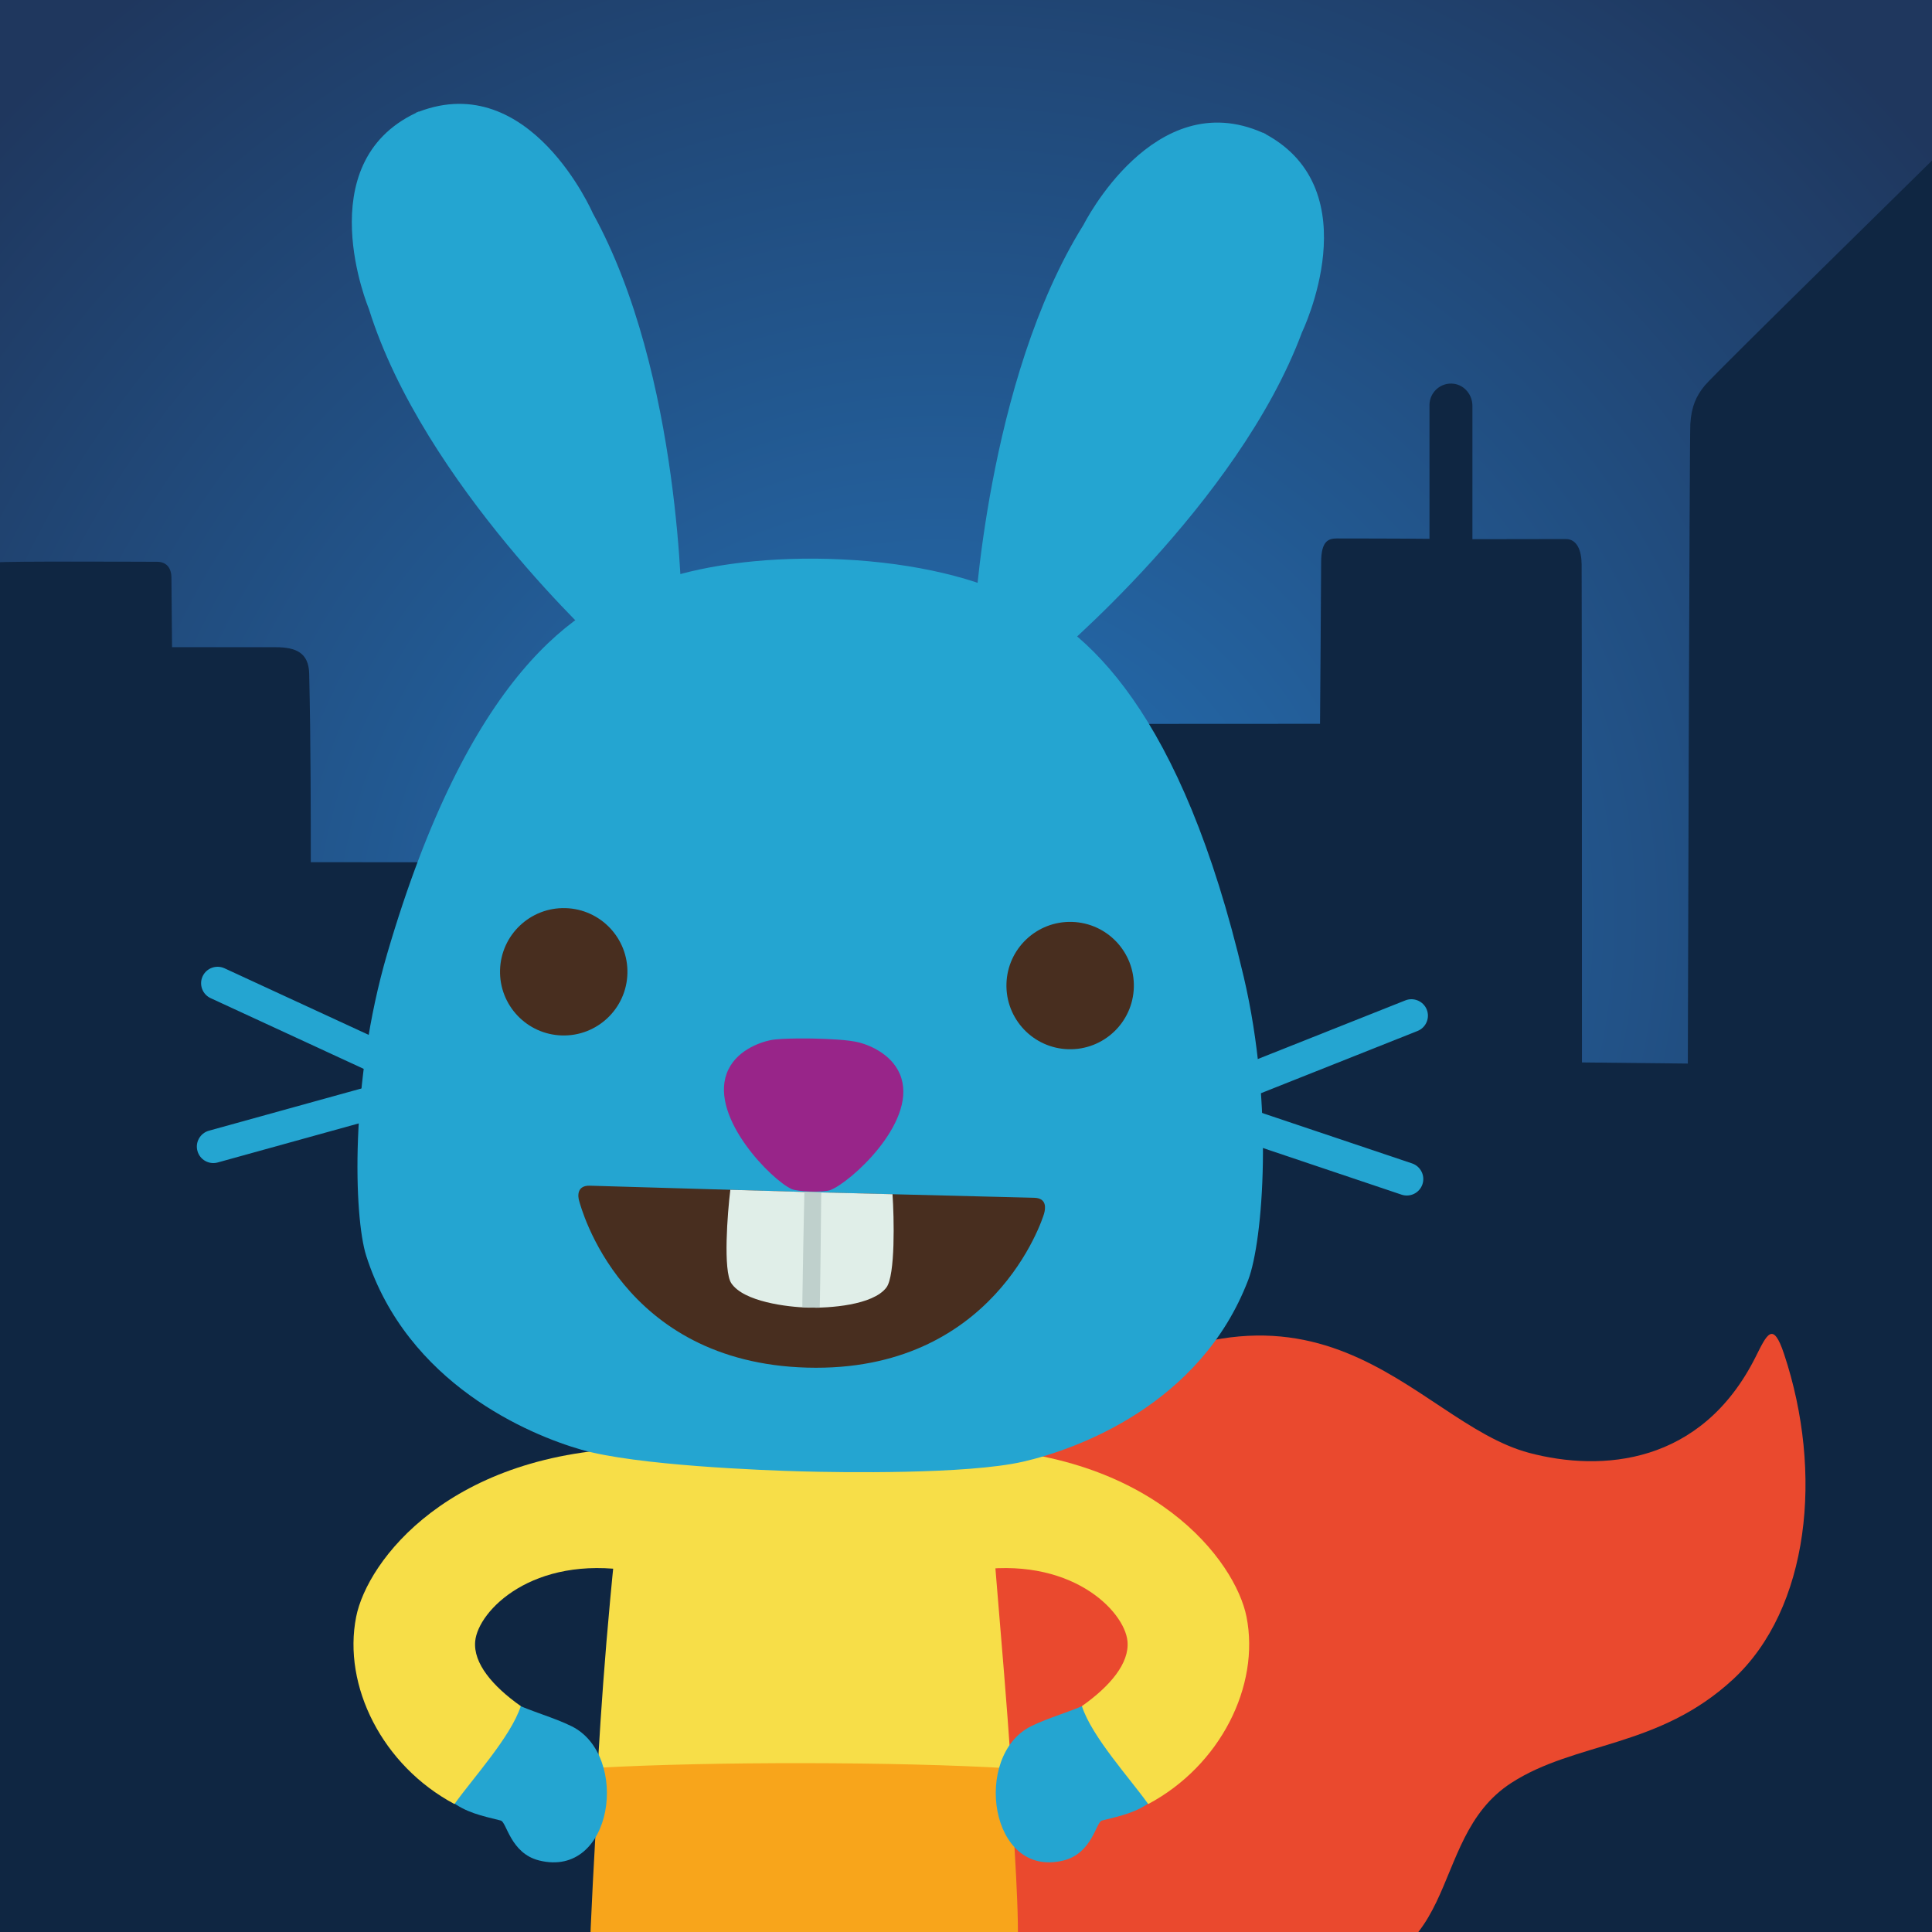 <?xml version="1.0" encoding="utf-8"?>
<!-- Generator: Adobe Illustrator 16.0.0, SVG Export Plug-In . SVG Version: 6.00 Build 0)  -->
<!DOCTYPE svg PUBLIC "-//W3C//DTD SVG 1.1//EN" "http://www.w3.org/Graphics/SVG/1.1/DTD/svg11.dtd">
<svg version="1.1" id="Layer_1" xmlns="http://www.w3.org/2000/svg" xmlns:xlink="http://www.w3.org/1999/xlink" x="0px" y="0px"
	 width="512px" height="512px" viewBox="0 0 512 512" enable-background="new 0 0 512 512" xml:space="preserve">
<g>
	<defs>
		<rect id="SVGID_1_" width="512" height="512"/>
	</defs>
	<clipPath id="SVGID_2_">
		<use xlink:href="#SVGID_1_"  overflow="visible"/>
	</clipPath>
	<g clip-path="url(#SVGID_2_)">
		<defs>
			<rect id="SVGID_3_" width="512" height="512"/>
		</defs>
		<clipPath id="SVGID_4_">
			<use xlink:href="#SVGID_3_"  overflow="visible"/>
		</clipPath>
		
			<radialGradient id="SVGID_5_" cx="-256.013" cy="767.998" r="0.5" gradientTransform="matrix(-460.147 -466.926 -470.748 463.913 243979.422 -475573.469)" gradientUnits="userSpaceOnUse">
			<stop  offset="0" style="stop-color:#2573B9"/>
			<stop  offset="1" style="stop-color:#1F375E"/>
		</radialGradient>
		<polygon clip-path="url(#SVGID_4_)" fill="url(#SVGID_5_)" points="252.256,767.973 -255.973,252.257 259.744,-255.973 
			767.973,259.744 		"/>
	</g>
	<g clip-path="url(#SVGID_2_)">
		<defs>
			<rect id="SVGID_6_" width="512" height="512"/>
		</defs>
		<clipPath id="SVGID_7_">
			<use xlink:href="#SVGID_6_"  overflow="visible"/>
		</clipPath>
		<g clip-path="url(#SVGID_7_)">
			<g>
				<defs>
					<rect id="SVGID_8_" x="-202.562" y="30.521" width="731.537" height="486.229"/>
				</defs>
				<clipPath id="SVGID_9_">
					<use xlink:href="#SVGID_8_"  overflow="visible"/>
				</clipPath>
				<path clip-path="url(#SVGID_9_)" fill="#0F2642" d="M390.207,142.89v-35.336c0-2.888-2.061-5.472-4.924-5.852
					c-3.466-0.458-6.454,2.258-6.454,5.638v35.454c-6.616-0.079-22.202-0.098-24.569-0.098c-2.368,0-4.144,0.843-4.144,6.359
					c0,5.516-0.296,42.761-0.296,42.761s-73.957,0-76.32,0.154c-3.552,0.23-5.049,1.932-5.105,5.057
					c-0.073,4.06-0.222,31.581-0.222,31.581l-72.585,0.245v-0.202c-18.998-0.098-105.626-0.167-113.224-0.167
					c0-10.99,0-31.911-0.425-49.934c-0.129-5.497-3.396-7.033-8.914-7.033H45.594c-0.096-13.169-0.161-17.622-0.161-18.352
					c0-2.967-1.591-4.286-3.82-4.286c-2.23,0-40.525-0.189-42.236,0.165c-2.082,0.431-2.594,2.147-2.707,3.956
					c-0.212,3.407-0.105,65.332-0.105,65.332h-41.127c0,0,0.233-77.178,0-81.761c-0.159-3.132-2.334-4.121-4.457-4.121
					c-2.122,0-38.416-0.055-41.388,0.385c-2.971,0.439-3.874,1.863-3.874,4.231c0,2.967,0.16,42.708,0.16,42.708l-102.552,0.165
					l-5.889,336.811h398.149v-1.217h333.12l0.267-482.031c-0.088-3.3-4.121-3.777-5.993-1.839
					c-4.661,4.827-68.589,67.271-71.253,70.566c-2.215,2.741-3.477,5.44-3.772,10.113c-0.235,3.721-0.666,169.513-0.666,169.513
					l-28.058-0.299c0,0-0.01-126.217-0.084-132.04c-0.047-3.729-1.258-6.666-4.218-6.666L390.207,142.89z"/>
			</g>
		</g>
		<path clip-path="url(#SVGID_7_)" fill-rule="evenodd" clip-rule="evenodd" fill="#EA492E" d="M216.872,380.537
			c-20.925,26.761,13.823,139.867,32.811,141.605c14.817,1.357,76.796,0.925,95.817,1.357c44,1,31.34-35.69,55-51
			c17-11,39.042-9.184,58.785-27.465c20.248-18.748,23.998-54.746,13.499-86.245c-2.934-8.8-4.499-5.249-7.499,0.75
			c-14.394,28.786-40.96,30.537-59.998,25.499c-31.477-8.331-55.497-59.248-127.492-9.75
			C267.088,382.649,219.863,379.204,216.872,380.537"/>
		<path clip-path="url(#SVGID_7_)" fill-rule="evenodd" clip-rule="evenodd" fill="#F7DE48" d="M167.551,373.727
			c-4.911,34.373-7.614,68.06-8.979,91.76c-1.035,17.971,110.25,15.77,109.217,0.489c-1.856-27.45-5.527-65.279-7.159-92.46
			C236.383,373.516,183.627,374.574,167.551,373.727"/>
		<path clip-path="url(#SVGID_7_)" fill-rule="evenodd" clip-rule="evenodd" fill="#F8A51B" d="M158.842,468.459
			c-1.259,20.43-2.581,45.488-2.446,48.12c2.033,1.43,26.569,6.489,39.369,9.346c3.381,0.754,30.81,1.313,33.556,0.424
			c5.94-1.921,32.338-3.321,40.216-9.349c0.834-5.762-0.827-30.822-2.088-48.381C237.972,466.852,188.68,466.799,158.842,468.459"/>
		<path clip-path="url(#SVGID_7_)" fill="#24A5D1" d="M288.74,451.26c-4.549,2.221-10.895,3.913-15.549,6.24
			c-15.475,7.737-11.012,40.461,8.674,35.54c7.615-1.903,8.584-10.185,10.154-10.577c5.076-1.27,9.308-2.115,13.327-5.289
			C302.174,468.606,294.814,458.183,288.74,451.26"/>
		<path clip-path="url(#SVGID_7_)" fill-rule="evenodd" clip-rule="evenodd" fill="#F7DE48" d="M257.397,416.297
			c26.229-4.229,40.617,10.578,41.396,18.633c0.564,5.854-4.641,11.964-12.078,17.205c2.613,8.129,12.891,19.339,17.572,25.959
			c19.113-10.178,29.689-31.334,26.049-49.637c-2.936-14.738-24.705-43.892-75.477-44.736L257.397,416.297z"/>
		<path clip-path="url(#SVGID_7_)" fill="#24A5D1" d="M135.987,451.26c4.549,2.221,10.895,3.913,15.549,6.24
			c15.474,7.737,11.012,40.461-8.674,35.54c-7.615-1.903-8.584-10.185-10.154-10.577c-5.077-1.27-9.308-2.115-13.328-5.289
			C122.554,468.606,129.914,458.183,135.987,451.26"/>
		<path clip-path="url(#SVGID_7_)" fill-rule="evenodd" clip-rule="evenodd" fill="#F7DE48" d="M169.869,383.721
			c-50.771,0.846-72.543,29.998-75.479,44.736c-3.639,18.303,6.937,39.459,26.051,49.637c4.681-6.62,14.958-17.83,17.571-25.959
			c-7.437-5.241-12.643-11.352-12.078-17.205c0.779-8.055,15.167-22.861,41.396-18.633L169.869,383.721z"/>
		<path clip-path="url(#SVGID_7_)" fill="#24A5D1" d="M105.126,286.347c1.306-0.271,2.478-1.137,3.071-2.438
			c1.017-2.193,0.057-4.789-2.134-5.795l-46.578-21.513c-2.18-0.994-4.782-0.05-5.789,2.138c-1.012,2.188-0.056,4.783,2.141,5.79
			l46.571,21.511C103.29,286.443,104.235,286.536,105.126,286.347"/>
		<path clip-path="url(#SVGID_7_)" fill="#24A5D1" d="M109.409,292.858c0.824-1.055,1.153-2.466,0.769-3.854
			c-0.646-2.324-3.044-3.682-5.37-3.044l-49.448,13.689c-2.309,0.651-3.682,3.05-3.031,5.375c0.639,2.325,3.044,3.685,5.367,3.044
			l49.448-13.694C108.076,294.115,108.85,293.572,109.409,292.858"/>
		<path clip-path="url(#SVGID_7_)" fill="#24A5D1" d="M325.25,292.331c-1.283-0.341-2.408-1.269-2.928-2.602
			c-0.9-2.245,0.196-4.785,2.439-5.67l47.684-18.95c2.225-0.875,4.774,0.209,5.664,2.449c0.887,2.238-0.21,4.777-2.452,5.664
			l-47.671,18.949C327.078,292.527,326.13,292.568,325.25,292.331"/>
		<path clip-path="url(#SVGID_7_)" fill="#24A5D1" d="M320.62,298.601c-0.769-1.099-1.014-2.524-0.554-3.891
			c0.764-2.285,3.24-3.511,5.527-2.747l48.624,16.355c2.271,0.775,3.519,3.244,2.743,5.531c-0.77,2.287-3.245,3.514-5.533,2.748
			l-48.623-16.361C321.888,299.928,321.14,299.344,320.62,298.601"/>
		<path clip-path="url(#SVGID_7_)" fill-rule="evenodd" clip-rule="evenodd" fill="#24A5D1" d="M329.604,258.891
			c-16.397-69.864-41.594-93.145-61.696-100.845c-11.164-5.543-28.613-9.399-48.383-9.937c-18.286-0.497-34.722,1.953-46.156,6.229
			c-20.896,5.123-49.318,25.187-70.752,98.38c-9.918,33.872-8.864,69.781-5.556,80.109c10.863,33.908,43.248,47.408,56.929,51.338
			c14.646,4.211,48.232,5.492,58.47,5.771c10.241,0.278,43.848,0.824,58.701-2.585c13.876-3.18,46.948-14.902,59.636-48.169
			C334.664,329.045,337.665,293.251,329.604,258.891"/>
		<path clip-path="url(#SVGID_7_)" fill-rule="evenodd" clip-rule="evenodd" fill="#24A5D1" d="M345.05,88.043
			c0,0,18.154-37.479-9.674-52.505l0.021-0.067c-0.108-0.058-0.231-0.074-0.353-0.131c-0.11-0.066-0.197-0.141-0.317-0.201
			l-0.034,0.062c-28.875-12.896-47.523,24.333-47.523,24.333c-25.834,41.292-29.033,105.889-29.033,105.889l19.922,9.812
			C278.059,175.236,328.068,133.695,345.05,88.043"/>
		<path clip-path="url(#SVGID_7_)" fill-rule="evenodd" clip-rule="evenodd" fill="#24A5D1" d="M97.742,81.815
			c0,0-16.088-38.41,12.515-51.903l-0.018-0.067c0.114-0.051,0.235-0.058,0.359-0.113c0.113-0.056,0.205-0.128,0.328-0.179
			l0.03,0.063c29.535-11.311,46.134,26.876,46.134,26.876c23.551,42.637,23.621,106.826,23.621,106.826l-20.427,8.715
			C160.284,172.034,112.22,128.322,97.742,81.815"/>
		<path clip-path="url(#SVGID_7_)" fill="#482E1F" d="M276.681,321.66c0.405-1.401,0.794-4.145-2.587-4.236
			c-0.961-0.026-29.899-0.751-58.895-1.479c-28.992-0.848-57.927-1.696-58.889-1.723c-3.555-0.097-3.179,2.918-2.812,4.089
			c0.443,1.434,11.06,42.783,60.438,44.126C263.312,363.779,276.277,323.062,276.681,321.66"/>
		<path clip-path="url(#SVGID_7_)" fill="#E0EEE8" d="M193.546,315.311c-0.758,6.079-1.947,21.485,0.271,24.777
			c3.307,4.905,14.861,6.299,20.383,6.449c5.525,0.15,17.137-0.614,20.703-5.332c2.396-3.166,2.046-18.615,1.621-24.726
			c-6.813-0.171-14.067-0.353-21.325-0.535C207.822,315.729,200.455,315.514,193.546,315.311"/>
		<path clip-path="url(#SVGID_7_)" fill="#BFD0CC" d="M212.635,344.641c-0.009,0.612,0.003,1.162-0.003,1.764
			c1.537,0.097,3.076,0.148,4.608,0.144c0.011-0.624,0.036-1.174,0.039-1.811c0.125-5.794,0.298-22.231,0.359-28.788l-4.47-0.1
			C213.012,322.652,212.706,338.761,212.635,344.641"/>
		<path clip-path="url(#SVGID_7_)" fill-rule="evenodd" clip-rule="evenodd" fill="#982589" d="M238.883,285.77
			c-1.877-6.17-8.297-8.72-11.062-9.464c-2.973-0.805-8.525-0.969-11.751-1.065c0,0-8.924-0.221-11.934,0.422
			c-2.805,0.592-9.351,2.789-11.563,8.849c-4.335,11.879,12.059,28.312,17.209,30.593c1.706,0.76,8.514,0.945,10.259,0.278
			C225.308,313.385,242.566,297.867,238.883,285.77"/>
		<path clip-path="url(#SVGID_7_)" fill="#482E1F" d="M166.271,257.989c-0.254,9.323-8.018,16.671-17.336,16.417
			c-9.318-0.252-16.671-8.012-16.418-17.335c0.254-9.313,8.017-16.662,17.336-16.408
			C159.171,240.917,166.523,248.676,166.271,257.989"/>
		<path clip-path="url(#SVGID_7_)" fill="#482E1F" d="M300.478,261.638c-0.253,9.323-8.018,16.671-17.338,16.418
			c-9.319-0.253-16.672-8.013-16.419-17.336c0.254-9.313,8.018-16.662,17.336-16.408
			C293.377,244.565,300.73,252.324,300.478,261.638"/>
	</g>
</g>
</svg>